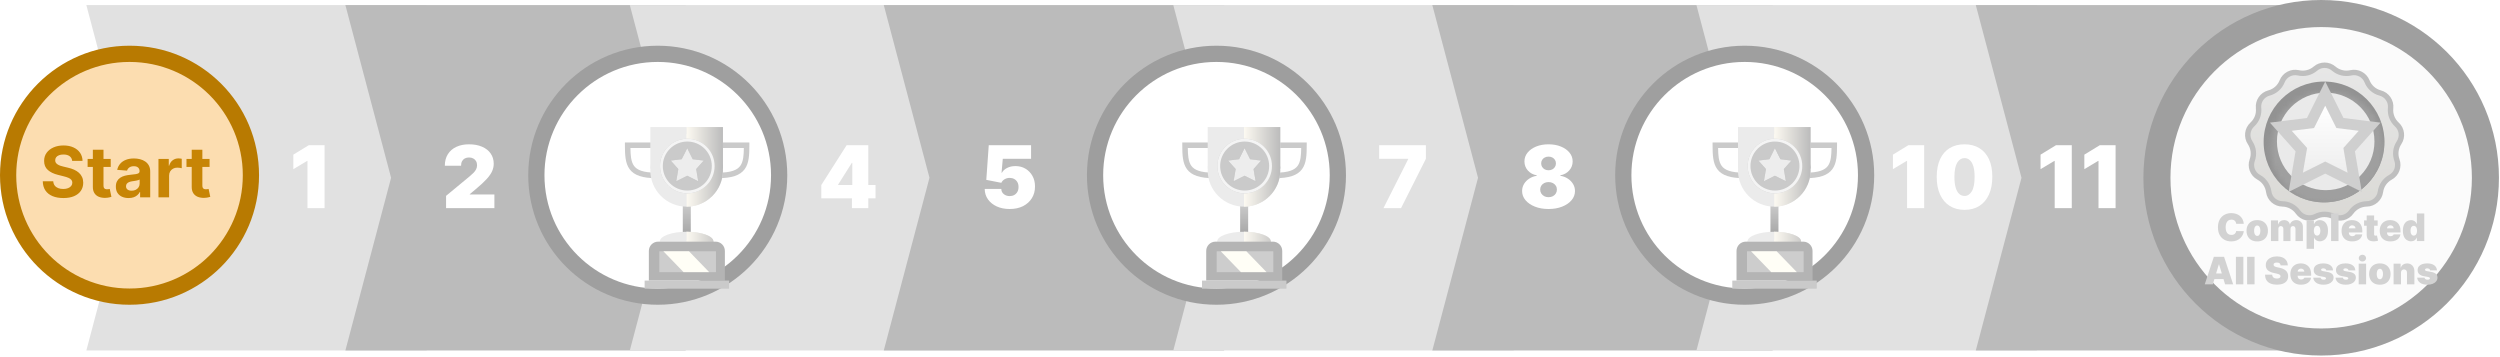 <svg width="462" height="66" viewBox="0 0 462 66" fill="none" xmlns="http://www.w3.org/2000/svg">
<path d="M15.957 0.939H78.844L85.884 32.853L78.844 64.766H15.957L24.404 32.853L15.957 0.939Z" fill="#E1E1E1"/>
<path d="M63.826 0.939H126.714L133.754 32.853L126.714 64.766H63.826L72.274 32.853L63.826 0.939Z" fill="#BBBBBB"/>
<path d="M116.39 0.939H179.278L186.317 32.853L179.278 64.766H116.39L124.837 32.853L116.39 0.939Z" fill="#E1E1E1"/>
<path d="M163.321 0.939H226.209L233.248 32.853L226.209 64.766H163.321L171.768 32.853L163.321 0.939Z" fill="#BBBBBB"/>
<path d="M216.823 0.939H279.71L286.75 32.853L279.71 64.766H216.823L225.27 32.853L216.823 0.939Z" fill="#E1E1E1"/>
<path d="M264.692 0.939H327.58L334.62 32.853L327.58 64.766H264.692L273.14 32.853L264.692 0.939Z" fill="#BBBBBB"/>
<path d="M313.501 0.939H376.389L383.429 32.853L376.389 64.766H313.501L321.949 32.853L313.501 0.939Z" fill="#E1E1E1"/>
<path d="M365.125 0.939H428.013L435.053 32.853L428.013 64.766H365.125L373.573 32.853L365.125 0.939Z" fill="#BBBBBB"/>
<circle cx="23.935" cy="32.382" r="22.435" fill="#FCDDB0" stroke="#B87A01" stroke-width="3"/>
<circle cx="121.552" cy="32.382" r="22.435" fill="white" stroke="#9F9F9F" stroke-width="3"/>
<circle cx="224.801" cy="32.382" r="22.435" fill="white" stroke="#9E9E9E" stroke-width="3"/>
<circle cx="322.418" cy="32.382" r="22.435" fill="white" stroke="#9F9F9F" stroke-width="3"/>
<circle cx="428.952" cy="32.852" r="30.352" fill="#FBFBFB" stroke="#9F9F9F" stroke-width="5"/>
<path d="M59.979 26.828V38.465H56.82V29.738H56.752L54.206 31.26V28.578L57.07 26.828H59.979Z" fill="white"/>
<path d="M82.433 38.465V36.192L86.774 32.601C87.062 32.363 87.308 32.139 87.513 31.931C87.721 31.719 87.88 31.501 87.99 31.277C88.104 31.054 88.16 30.806 88.16 30.533C88.16 30.234 88.096 29.978 87.967 29.766C87.842 29.554 87.668 29.391 87.445 29.277C87.221 29.16 86.963 29.101 86.672 29.101C86.38 29.101 86.123 29.16 85.899 29.277C85.679 29.395 85.509 29.567 85.388 29.794C85.266 30.022 85.206 30.298 85.206 30.624H82.206C82.206 29.806 82.39 29.101 82.757 28.51C83.124 27.919 83.643 27.465 84.314 27.147C84.984 26.828 85.77 26.669 86.672 26.669C87.604 26.669 88.41 26.819 89.092 27.118C89.778 27.414 90.306 27.83 90.677 28.368C91.052 28.906 91.24 29.537 91.24 30.26C91.24 30.707 91.147 31.152 90.962 31.596C90.776 32.035 90.443 32.522 89.962 33.056C89.481 33.59 88.797 34.226 87.91 34.965L86.82 35.874V35.942H91.365V38.465H82.433Z" fill="white"/>
<path d="M151.778 36.647V34.192L156.46 26.828H158.687V30.101H157.414L154.891 34.101V34.192H161.8V36.647H151.778ZM157.437 38.465V35.897L157.505 34.828V26.828H160.46V38.465H157.437Z" fill="white"/>
<path d="M186.587 38.624C185.693 38.624 184.899 38.467 184.206 38.152C183.517 37.834 182.973 37.397 182.575 36.84C182.181 36.283 181.981 35.643 181.973 34.919H185.041C185.053 35.321 185.208 35.641 185.507 35.88C185.81 36.118 186.17 36.238 186.587 36.238C186.909 36.238 187.193 36.169 187.439 36.033C187.685 35.893 187.878 35.696 188.018 35.442C188.159 35.188 188.227 34.893 188.223 34.556C188.227 34.215 188.159 33.919 188.018 33.669C187.878 33.416 187.685 33.221 187.439 33.084C187.193 32.944 186.909 32.874 186.587 32.874C186.253 32.874 185.945 32.955 185.66 33.118C185.38 33.277 185.174 33.499 185.041 33.783L182.268 33.238L182.723 26.828H190.541V29.351H185.314L185.087 31.919H185.155C185.337 31.567 185.651 31.275 186.098 31.044C186.545 30.809 187.064 30.692 187.655 30.692C188.348 30.692 188.965 30.853 189.507 31.175C190.053 31.497 190.482 31.942 190.797 32.51C191.115 33.075 191.272 33.726 191.268 34.465C191.272 35.275 191.079 35.995 190.689 36.624C190.303 37.249 189.759 37.739 189.058 38.096C188.357 38.448 187.534 38.624 186.587 38.624Z" fill="white"/>
<path d="M255.663 38.465L260.231 29.419V29.351H254.867V26.828H263.504V29.351L258.913 38.465H255.663Z" fill="white"/>
<path d="M286.172 38.624C285.232 38.624 284.393 38.478 283.655 38.186C282.92 37.895 282.34 37.499 281.916 36.999C281.496 36.499 281.285 35.934 281.285 35.306C281.285 34.825 281.405 34.385 281.643 33.988C281.886 33.59 282.211 33.26 282.621 32.999C283.03 32.734 283.486 32.563 283.99 32.488V32.397C283.327 32.283 282.782 31.989 282.353 31.516C281.929 31.039 281.717 30.476 281.717 29.828C281.717 29.219 281.91 28.677 282.297 28.203C282.683 27.726 283.211 27.351 283.882 27.078C284.552 26.806 285.316 26.669 286.172 26.669C287.028 26.669 287.791 26.808 288.461 27.084C289.132 27.357 289.66 27.732 290.047 28.209C290.433 28.683 290.626 29.222 290.626 29.828C290.626 30.48 290.41 31.043 289.978 31.516C289.547 31.989 289.005 32.283 288.353 32.397V32.488C288.853 32.563 289.308 32.734 289.717 32.999C290.126 33.26 290.452 33.59 290.694 33.988C290.937 34.385 291.058 34.825 291.058 35.306C291.058 35.934 290.846 36.499 290.422 36.999C290.001 37.499 289.422 37.895 288.683 38.186C287.948 38.478 287.111 38.624 286.172 38.624ZM286.172 36.442C286.471 36.442 286.736 36.382 286.967 36.26C287.198 36.139 287.38 35.972 287.513 35.76C287.649 35.544 287.717 35.302 287.717 35.033C287.717 34.764 287.649 34.525 287.513 34.317C287.38 34.109 287.198 33.946 286.967 33.828C286.736 33.707 286.471 33.647 286.172 33.647C285.876 33.647 285.611 33.707 285.376 33.828C285.145 33.946 284.961 34.109 284.825 34.317C284.692 34.525 284.626 34.764 284.626 35.033C284.626 35.302 284.692 35.542 284.825 35.755C284.961 35.967 285.145 36.135 285.376 36.26C285.611 36.382 285.876 36.442 286.172 36.442ZM286.172 31.465C286.437 31.465 286.672 31.41 286.876 31.3C287.081 31.19 287.242 31.039 287.359 30.846C287.477 30.652 287.535 30.434 287.535 30.192C287.535 29.95 287.477 29.736 287.359 29.55C287.242 29.361 287.081 29.213 286.876 29.107C286.672 28.997 286.437 28.942 286.172 28.942C285.91 28.942 285.675 28.997 285.467 29.107C285.263 29.213 285.102 29.361 284.984 29.55C284.867 29.736 284.808 29.95 284.808 30.192C284.808 30.434 284.867 30.652 284.984 30.846C285.102 31.035 285.263 31.186 285.467 31.3C285.675 31.41 285.91 31.465 286.172 31.465Z" fill="white"/>
<path d="M355.585 26.828V38.465H352.426V29.738H352.357L349.812 31.26V28.578L352.676 26.828H355.585ZM363.042 38.783C361.985 38.779 361.072 38.535 360.303 38.05C359.535 37.565 358.942 36.866 358.525 35.953C358.108 35.041 357.902 33.946 357.906 32.669C357.91 31.389 358.118 30.302 358.531 29.408C358.947 28.514 359.538 27.834 360.303 27.368C361.072 26.902 361.985 26.669 363.042 26.669C364.099 26.669 365.012 26.904 365.781 27.374C366.55 27.84 367.142 28.52 367.559 29.414C367.976 30.308 368.182 31.393 368.178 32.669C368.178 33.953 367.97 35.052 367.553 35.965C367.137 36.878 366.544 37.577 365.775 38.061C365.01 38.542 364.099 38.783 363.042 38.783ZM363.042 36.215C363.588 36.215 364.035 35.931 364.383 35.363C364.735 34.791 364.91 33.893 364.906 32.669C364.906 31.87 364.826 31.217 364.667 30.709C364.508 30.202 364.288 29.827 364.008 29.584C363.728 29.338 363.406 29.215 363.042 29.215C362.497 29.215 362.052 29.491 361.707 30.044C361.362 30.597 361.186 31.472 361.178 32.669C361.175 33.484 361.252 34.154 361.411 34.681C361.57 35.203 361.79 35.59 362.07 35.84C362.355 36.09 362.678 36.215 363.042 36.215Z" fill="white"/>
<path d="M382.866 26.828V38.465H379.707V29.738H379.639L377.093 31.26V28.578L379.957 26.828H382.866ZM390.96 26.828V38.465H387.801V29.738H387.732L385.187 31.26V28.578L388.051 26.828H390.96Z" fill="white"/>
<path d="M13.337 29.729C13.3 29.357 13.141 29.068 12.861 28.861C12.581 28.655 12.201 28.552 11.721 28.552C11.395 28.552 11.119 28.598 10.895 28.691C10.67 28.78 10.498 28.905 10.378 29.065C10.261 29.225 10.202 29.406 10.202 29.609C10.196 29.779 10.232 29.926 10.309 30.053C10.389 30.179 10.498 30.288 10.636 30.38C10.775 30.47 10.935 30.548 11.116 30.616C11.298 30.68 11.492 30.736 11.698 30.782L12.547 30.985C12.96 31.077 13.338 31.201 13.683 31.354C14.028 31.508 14.326 31.698 14.579 31.922C14.831 32.147 15.027 32.412 15.165 32.716C15.307 33.021 15.379 33.37 15.382 33.764C15.379 34.343 15.231 34.844 14.939 35.269C14.649 35.691 14.231 36.019 13.683 36.252C13.138 36.483 12.481 36.599 11.712 36.599C10.949 36.599 10.284 36.482 9.718 36.248C9.154 36.014 8.714 35.668 8.397 35.209C8.083 34.748 7.919 34.177 7.903 33.496H9.838C9.859 33.813 9.95 34.078 10.11 34.291C10.273 34.5 10.49 34.658 10.761 34.766C11.035 34.871 11.344 34.923 11.689 34.923C12.027 34.923 12.321 34.874 12.57 34.775C12.823 34.677 13.018 34.54 13.157 34.364C13.295 34.189 13.365 33.987 13.365 33.76C13.365 33.547 13.302 33.369 13.175 33.224C13.052 33.079 12.871 32.956 12.63 32.855C12.394 32.753 12.103 32.661 11.758 32.578L10.729 32.319C9.931 32.125 9.302 31.822 8.84 31.41C8.379 30.997 8.149 30.442 8.153 29.743C8.149 29.171 8.302 28.671 8.61 28.243C8.92 27.815 9.347 27.481 9.888 27.241C10.43 27.001 11.046 26.881 11.735 26.881C12.437 26.881 13.049 27.001 13.572 27.241C14.099 27.481 14.508 27.815 14.8 28.243C15.093 28.671 15.243 29.166 15.253 29.729H13.337ZM20.461 29.374V30.851H16.191V29.374H20.461ZM17.16 27.675H19.127V34.286C19.127 34.467 19.155 34.609 19.21 34.711C19.266 34.809 19.343 34.878 19.441 34.918C19.543 34.958 19.66 34.978 19.792 34.978C19.884 34.978 19.977 34.971 20.069 34.955C20.161 34.937 20.232 34.923 20.281 34.914L20.59 36.377C20.492 36.408 20.354 36.443 20.175 36.483C19.997 36.526 19.779 36.553 19.524 36.562C19.05 36.58 18.635 36.517 18.278 36.373C17.924 36.228 17.648 36.003 17.451 35.699C17.254 35.394 17.157 35.009 17.16 34.544V27.675ZM23.764 36.599C23.312 36.599 22.909 36.52 22.555 36.363C22.201 36.203 21.921 35.968 21.715 35.657C21.512 35.343 21.41 34.952 21.41 34.484C21.41 34.09 21.482 33.76 21.627 33.492C21.772 33.224 21.968 33.009 22.218 32.846C22.467 32.682 22.75 32.559 23.067 32.476C23.387 32.393 23.723 32.335 24.074 32.301C24.486 32.258 24.818 32.218 25.071 32.181C25.323 32.141 25.506 32.082 25.62 32.005C25.734 31.928 25.791 31.814 25.791 31.664V31.636C25.791 31.344 25.699 31.117 25.514 30.957C25.332 30.797 25.074 30.717 24.738 30.717C24.384 30.717 24.103 30.796 23.894 30.953C23.684 31.107 23.546 31.3 23.478 31.534L21.659 31.387C21.752 30.956 21.933 30.584 22.204 30.27C22.475 29.953 22.824 29.709 23.252 29.54C23.683 29.368 24.181 29.282 24.748 29.282C25.142 29.282 25.519 29.328 25.879 29.42C26.242 29.512 26.564 29.655 26.843 29.849C27.127 30.043 27.35 30.293 27.513 30.597C27.676 30.899 27.758 31.261 27.758 31.682V36.465H25.892V35.481H25.837C25.723 35.703 25.571 35.899 25.38 36.068C25.189 36.234 24.96 36.365 24.692 36.46C24.424 36.553 24.115 36.599 23.764 36.599ZM24.328 35.242C24.617 35.242 24.872 35.184 25.094 35.071C25.316 34.954 25.489 34.797 25.616 34.6C25.742 34.403 25.805 34.18 25.805 33.93V33.178C25.743 33.218 25.659 33.255 25.551 33.289C25.446 33.319 25.328 33.349 25.195 33.376C25.063 33.401 24.931 33.424 24.798 33.446C24.666 33.464 24.546 33.481 24.438 33.496C24.207 33.53 24.006 33.584 23.834 33.658C23.661 33.732 23.527 33.832 23.432 33.958C23.337 34.081 23.289 34.235 23.289 34.42C23.289 34.688 23.386 34.892 23.58 35.034C23.777 35.172 24.026 35.242 24.328 35.242ZM29.283 36.465V29.374H31.19V30.611H31.264C31.393 30.171 31.61 29.839 31.915 29.614C32.219 29.386 32.57 29.272 32.967 29.272C33.066 29.272 33.172 29.279 33.286 29.291C33.4 29.303 33.5 29.32 33.586 29.342V31.087C33.494 31.059 33.366 31.034 33.203 31.013C33.04 30.991 32.89 30.98 32.755 30.98C32.466 30.98 32.207 31.044 31.979 31.17C31.755 31.293 31.576 31.465 31.444 31.687C31.315 31.908 31.25 32.164 31.25 32.453V36.465H29.283ZM38.73 29.374V30.851H34.46V29.374H38.73ZM35.429 27.675H37.396V34.286C37.396 34.467 37.423 34.609 37.479 34.711C37.534 34.809 37.611 34.878 37.71 34.918C37.811 34.958 37.928 34.978 38.06 34.978C38.153 34.978 38.245 34.971 38.337 34.955C38.43 34.937 38.501 34.923 38.55 34.914L38.859 36.377C38.761 36.408 38.622 36.443 38.444 36.483C38.265 36.526 38.048 36.553 37.793 36.562C37.319 36.58 36.903 36.517 36.546 36.373C36.192 36.228 35.917 36.003 35.72 35.699C35.523 35.394 35.426 35.009 35.429 34.544V27.675Z" fill="#C78505"/>
<g filter="url(#filter0_d_621_7638)">
<path d="M424.737 9.459C425.852 9.716 427.022 9.427 427.89 8.682C428.864 7.845 430.303 7.845 431.277 8.682C432.145 9.427 433.315 9.716 434.43 9.459C435.681 9.171 436.955 9.84 437.429 11.033C437.851 12.096 438.753 12.896 439.859 13.186C441.101 13.513 441.919 14.697 441.784 15.974C441.663 17.111 442.091 18.238 442.935 19.01C443.883 19.876 444.056 21.305 443.343 22.373C442.708 23.324 442.563 24.52 442.952 25.596C443.389 26.803 442.878 28.149 441.751 28.763C440.746 29.31 440.062 30.302 439.906 31.435C439.732 32.708 438.655 33.662 437.371 33.681C436.227 33.699 435.16 34.259 434.496 35.191C433.75 36.236 432.353 36.58 431.207 36.001C430.186 35.485 428.981 35.485 427.96 36.001C426.814 36.58 425.417 36.236 424.671 35.191C424.007 34.259 422.94 33.699 421.796 33.681C420.512 33.662 419.435 32.708 419.261 31.435C419.105 30.302 418.421 29.31 417.416 28.763C416.288 28.149 415.778 26.803 416.215 25.596C416.604 24.52 416.459 23.324 415.823 22.373C415.11 21.305 415.284 19.876 416.232 19.01C417.076 18.238 417.504 17.111 417.383 15.974C417.248 14.697 418.065 13.513 419.307 13.186C420.414 12.896 421.316 12.096 421.738 11.033C422.212 9.84 423.486 9.171 424.737 9.459Z" fill="url(#paint0_linear_621_7638)" stroke="#BFBFBF"/>
<circle cx="429.481" cy="22.233" r="11.161" fill="#929292"/>
<mask id="mask0_621_7638" style="mask-type:alpha" maskUnits="userSpaceOnUse" x="419" y="12" width="22" height="22">
<circle cx="430.092" cy="23.35" r="10.524" fill="#C28B37"/>
</mask>
<g mask="url(#mask0_621_7638)">
<circle cx="429.481" cy="22.237" r="11.161" fill="#9F9F9F"/>
</g>
<circle cx="429.789" cy="22.132" r="9.011" fill="#EAEAEA"/>
<path d="M430.596 15.084L429.702 13.295L428.807 15.084L426.983 18.732L423.388 19.181L421.495 19.418L422.766 20.84L425.286 23.659L424.589 27.743L424.258 29.688L426.022 28.806L429.702 26.966L433.381 28.806L435.143 29.686L434.815 27.745L434.124 23.659L436.638 20.839L437.906 19.418L436.016 19.181L432.42 18.732L430.596 15.084Z" fill="url(#paint1_linear_621_7638)" stroke="#CFCFCF" stroke-width="2"/>
</g>
<path d="M414.649 41.363H413.247C413.237 41.247 413.211 41.142 413.168 41.047C413.126 40.953 413.068 40.872 412.994 40.804C412.921 40.734 412.832 40.681 412.728 40.645C412.623 40.607 412.505 40.587 412.372 40.587C412.14 40.587 411.944 40.644 411.783 40.757C411.624 40.869 411.503 41.031 411.42 41.241C411.339 41.452 411.298 41.705 411.298 41.999C411.298 42.311 411.34 42.572 411.423 42.782C411.507 42.991 411.629 43.149 411.788 43.255C411.947 43.359 412.139 43.411 412.362 43.411C412.49 43.411 412.604 43.396 412.705 43.364C412.806 43.331 412.894 43.284 412.969 43.222C413.043 43.161 413.104 43.087 413.15 43.001C413.198 42.913 413.231 42.815 413.247 42.705L414.649 42.715C414.633 42.931 414.572 43.15 414.468 43.374C414.363 43.596 414.215 43.802 414.023 43.991C413.832 44.178 413.596 44.329 413.314 44.443C413.033 44.557 412.705 44.614 412.333 44.614C411.865 44.614 411.446 44.514 411.075 44.314C410.705 44.113 410.413 43.818 410.197 43.429C409.983 43.039 409.877 42.563 409.877 41.999C409.877 41.433 409.986 40.955 410.205 40.568C410.423 40.178 410.718 39.884 411.09 39.685C411.461 39.485 411.875 39.384 412.333 39.384C412.654 39.384 412.95 39.428 413.22 39.516C413.49 39.604 413.727 39.732 413.931 39.901C414.135 40.069 414.299 40.275 414.423 40.52C414.547 40.766 414.623 41.047 414.649 41.363ZM417.136 44.614C416.721 44.614 416.367 44.532 416.072 44.368C415.777 44.203 415.551 43.972 415.393 43.677C415.236 43.381 415.157 43.037 415.157 42.646C415.157 42.255 415.236 41.912 415.393 41.617C415.551 41.32 415.777 41.09 416.072 40.926C416.367 40.76 416.721 40.677 417.136 40.677C417.55 40.677 417.905 40.76 418.2 40.926C418.495 41.09 418.721 41.32 418.878 41.617C419.036 41.912 419.114 42.255 419.114 42.646C419.114 43.037 419.036 43.381 418.878 43.677C418.721 43.972 418.495 44.203 418.2 44.368C417.905 44.532 417.55 44.614 417.136 44.614ZM417.146 43.6C417.262 43.6 417.362 43.561 417.446 43.483C417.531 43.406 417.596 43.295 417.643 43.15C417.689 43.006 417.712 42.835 417.712 42.636C417.712 42.435 417.689 42.264 417.643 42.121C417.596 41.977 417.531 41.866 417.446 41.788C417.362 41.71 417.262 41.671 417.146 41.671C417.023 41.671 416.918 41.71 416.83 41.788C416.742 41.866 416.675 41.977 416.629 42.121C416.582 42.264 416.559 42.435 416.559 42.636C416.559 42.835 416.582 43.006 416.629 43.15C416.675 43.295 416.742 43.406 416.83 43.483C416.918 43.561 417.023 43.6 417.146 43.6ZM419.671 44.545V40.727H420.974V41.453H421.014C421.093 41.214 421.229 41.025 421.421 40.886C421.613 40.747 421.842 40.677 422.107 40.677C422.376 40.677 422.607 40.748 422.801 40.891C422.995 41.032 423.112 41.219 423.151 41.453H423.191C423.256 41.219 423.393 41.032 423.604 40.891C423.814 40.748 424.061 40.677 424.345 40.677C424.711 40.677 425.007 40.795 425.234 41.03C425.463 41.265 425.577 41.578 425.577 41.97V44.545H424.205V42.318C424.205 42.15 424.163 42.019 424.079 41.925C423.994 41.829 423.88 41.781 423.738 41.781C423.597 41.781 423.485 41.829 423.402 41.925C423.321 42.019 423.281 42.15 423.281 42.318V44.545H421.968V42.318C421.968 42.15 421.926 42.019 421.841 41.925C421.757 41.829 421.643 41.781 421.501 41.781C421.406 41.781 421.325 41.802 421.257 41.845C421.189 41.888 421.136 41.951 421.098 42.032C421.062 42.111 421.043 42.207 421.043 42.318V44.545H419.671ZM426.254 45.977V40.727H427.616V41.393H427.646C427.696 41.264 427.769 41.145 427.865 41.038C427.961 40.928 428.08 40.841 428.223 40.776C428.365 40.71 428.531 40.677 428.72 40.677C428.972 40.677 429.211 40.744 429.439 40.878C429.667 41.013 429.853 41.224 429.995 41.512C430.14 41.801 430.212 42.175 430.212 42.636C430.212 43.077 430.143 43.442 430.005 43.732C429.869 44.022 429.687 44.238 429.458 44.381C429.231 44.523 428.982 44.595 428.71 44.595C428.531 44.595 428.371 44.566 428.23 44.508C428.091 44.448 427.972 44.368 427.872 44.267C427.775 44.164 427.699 44.048 427.646 43.919H427.626V45.977H426.254ZM427.597 42.636C427.597 42.821 427.621 42.982 427.669 43.118C427.718 43.252 427.788 43.357 427.877 43.431C427.969 43.504 428.077 43.541 428.203 43.541C428.329 43.541 428.436 43.505 428.524 43.434C428.613 43.361 428.681 43.257 428.728 43.123C428.776 42.987 428.8 42.825 428.8 42.636C428.8 42.447 428.776 42.285 428.728 42.151C428.681 42.015 428.613 41.912 428.524 41.84C428.436 41.767 428.329 41.731 428.203 41.731C428.077 41.731 427.969 41.767 427.877 41.84C427.788 41.912 427.718 42.015 427.669 42.151C427.621 42.285 427.597 42.447 427.597 42.636ZM432.159 39.454V44.545H430.786V39.454H432.159ZM434.687 44.614C434.28 44.614 433.928 44.537 433.633 44.381C433.34 44.223 433.114 43.998 432.955 43.705C432.797 43.41 432.719 43.057 432.719 42.646C432.719 42.251 432.798 41.907 432.957 41.612C433.116 41.317 433.341 41.087 433.631 40.923C433.921 40.759 434.263 40.677 434.657 40.677C434.946 40.677 435.207 40.722 435.44 40.811C435.674 40.901 435.874 41.031 436.04 41.202C436.205 41.371 436.333 41.576 436.422 41.818C436.512 42.06 436.557 42.333 436.557 42.636V42.954H433.146V42.198H435.294C435.292 42.089 435.264 41.993 435.209 41.91C435.156 41.825 435.084 41.76 434.993 41.714C434.904 41.666 434.802 41.642 434.687 41.642C434.576 41.642 434.474 41.666 434.382 41.714C434.289 41.76 434.214 41.825 434.158 41.907C434.103 41.99 434.074 42.087 434.071 42.198V43.014C434.071 43.136 434.096 43.246 434.148 43.342C434.199 43.438 434.273 43.513 434.369 43.568C434.465 43.623 434.581 43.65 434.717 43.65C434.812 43.65 434.898 43.637 434.976 43.61C435.055 43.584 435.123 43.546 435.179 43.496C435.236 43.444 435.277 43.383 435.304 43.312H436.557C436.514 43.577 436.412 43.807 436.251 44.003C436.09 44.197 435.877 44.348 435.612 44.455C435.349 44.562 435.04 44.614 434.687 44.614ZM439.394 40.727V41.721H436.878V40.727H439.394ZM437.365 39.812H438.737V43.317C438.737 43.37 438.746 43.415 438.765 43.451C438.783 43.486 438.811 43.513 438.849 43.531C438.887 43.547 438.936 43.556 438.996 43.556C439.037 43.556 439.085 43.551 439.14 43.541C439.196 43.531 439.238 43.522 439.264 43.516L439.463 44.48C439.402 44.498 439.314 44.521 439.2 44.547C439.087 44.574 438.953 44.591 438.797 44.6C438.482 44.616 438.218 44.584 438.004 44.503C437.79 44.42 437.629 44.29 437.522 44.112C437.414 43.935 437.362 43.713 437.365 43.446V39.812ZM441.742 44.614C441.334 44.614 440.983 44.537 440.688 44.381C440.395 44.223 440.168 43.998 440.009 43.705C439.852 43.41 439.773 43.057 439.773 42.646C439.773 42.251 439.853 41.907 440.012 41.612C440.171 41.317 440.395 41.087 440.686 40.923C440.976 40.759 441.318 40.677 441.712 40.677C442 40.677 442.262 40.722 442.495 40.811C442.729 40.901 442.929 41.031 443.094 41.202C443.26 41.371 443.388 41.576 443.477 41.818C443.567 42.06 443.611 42.333 443.611 42.636V42.954H440.201V42.198H442.349C442.347 42.089 442.319 41.993 442.264 41.91C442.211 41.825 442.139 41.76 442.048 41.714C441.958 41.666 441.856 41.642 441.742 41.642C441.631 41.642 441.529 41.666 441.436 41.714C441.343 41.76 441.269 41.825 441.212 41.907C441.158 41.99 441.129 42.087 441.125 42.198V43.014C441.125 43.136 441.151 43.246 441.203 43.342C441.254 43.438 441.328 43.513 441.424 43.568C441.52 43.623 441.636 43.65 441.772 43.65C441.866 43.65 441.952 43.637 442.03 43.61C442.11 43.584 442.178 43.546 442.234 43.496C442.291 43.444 442.332 43.383 442.358 43.312H443.611C443.568 43.577 443.466 43.807 443.306 44.003C443.145 44.197 442.932 44.348 442.667 44.455C442.403 44.562 442.095 44.614 441.742 44.614ZM445.553 44.595C445.282 44.595 445.031 44.523 444.803 44.381C444.576 44.238 444.393 44.022 444.256 43.732C444.12 43.442 444.052 43.077 444.052 42.636C444.052 42.175 444.123 41.801 444.266 41.512C444.41 41.224 444.595 41.013 444.822 40.878C445.051 40.744 445.291 40.677 445.543 40.677C445.732 40.677 445.898 40.71 446.041 40.776C446.183 40.841 446.302 40.928 446.398 41.038C446.495 41.145 446.568 41.264 446.617 41.393H446.637V39.454H448.009V44.545H446.647V43.919H446.617C446.564 44.048 446.488 44.164 446.389 44.267C446.291 44.368 446.171 44.448 446.031 44.508C445.891 44.566 445.732 44.595 445.553 44.595ZM446.06 43.541C446.186 43.541 446.294 43.504 446.384 43.431C446.475 43.357 446.544 43.252 446.592 43.118C446.642 42.982 446.667 42.821 446.667 42.636C446.667 42.447 446.642 42.285 446.592 42.151C446.544 42.015 446.475 41.912 446.384 41.84C446.294 41.767 446.186 41.731 446.06 41.731C445.934 41.731 445.827 41.767 445.737 41.84C445.649 41.912 445.581 42.015 445.533 42.151C445.487 42.285 445.464 42.447 445.464 42.636C445.464 42.825 445.487 42.987 445.533 43.123C445.581 43.257 445.649 43.361 445.737 43.434C445.827 43.505 445.934 43.541 446.06 43.541ZM408.929 52.545H407.437L409.118 47.454H411.007L412.687 52.545H411.196L410.082 48.856H410.042L408.929 52.545ZM408.65 50.536H411.454V51.571H408.65V50.536ZM414.57 47.454V52.545H413.198V47.454H414.57ZM416.641 47.454V52.545H415.269V47.454H416.641ZM421.459 49.045C421.446 48.879 421.384 48.75 421.273 48.657C421.163 48.564 420.997 48.518 420.773 48.518C420.631 48.518 420.514 48.535 420.423 48.57C420.333 48.603 420.267 48.649 420.224 48.707C420.181 48.765 420.158 48.831 420.157 48.906C420.153 48.967 420.164 49.023 420.189 49.072C420.215 49.12 420.257 49.164 420.313 49.204C420.37 49.242 420.442 49.277 420.529 49.308C420.617 49.34 420.722 49.368 420.843 49.393L421.26 49.482C421.542 49.542 421.783 49.621 421.984 49.719C422.184 49.816 422.348 49.931 422.476 50.064C422.603 50.195 422.697 50.343 422.757 50.507C422.818 50.671 422.85 50.85 422.851 51.044C422.85 51.378 422.766 51.662 422.6 51.894C422.434 52.126 422.197 52.302 421.889 52.423C421.583 52.544 421.214 52.605 420.783 52.605C420.341 52.605 419.954 52.539 419.625 52.408C419.296 52.277 419.041 52.076 418.859 51.804C418.678 51.531 418.587 51.181 418.586 50.755H419.898C419.906 50.911 419.945 51.042 420.015 51.148C420.084 51.254 420.182 51.334 420.308 51.389C420.436 51.444 420.587 51.471 420.763 51.471C420.911 51.471 421.034 51.453 421.133 51.416C421.233 51.38 421.308 51.329 421.36 51.265C421.411 51.2 421.438 51.126 421.439 51.044C421.438 50.966 421.412 50.898 421.362 50.84C421.314 50.78 421.235 50.727 421.124 50.681C421.013 50.633 420.863 50.588 420.674 50.546L420.167 50.437C419.716 50.339 419.36 50.176 419.1 49.947C418.842 49.717 418.713 49.403 418.715 49.005C418.713 48.682 418.799 48.399 418.973 48.157C419.149 47.914 419.392 47.724 419.702 47.588C420.013 47.452 420.37 47.384 420.773 47.384C421.184 47.384 421.539 47.453 421.839 47.591C422.139 47.728 422.371 47.922 422.533 48.172C422.697 48.421 422.78 48.712 422.782 49.045H421.459ZM425.226 52.614C424.819 52.614 424.467 52.537 424.172 52.381C423.879 52.223 423.653 51.998 423.494 51.705C423.336 51.41 423.258 51.057 423.258 50.646C423.258 50.251 423.337 49.907 423.496 49.612C423.655 49.317 423.88 49.087 424.17 48.923C424.46 48.759 424.802 48.677 425.197 48.677C425.485 48.677 425.746 48.722 425.98 48.811C426.213 48.901 426.413 49.031 426.579 49.202C426.744 49.371 426.872 49.576 426.961 49.818C427.051 50.06 427.096 50.333 427.096 50.636V50.954H423.685V50.198H425.833C425.831 50.089 425.803 49.993 425.748 49.91C425.695 49.825 425.623 49.76 425.532 49.714C425.443 49.666 425.341 49.642 425.226 49.642C425.115 49.642 425.013 49.666 424.921 49.714C424.828 49.76 424.753 49.825 424.697 49.907C424.642 49.99 424.613 50.087 424.61 50.198V51.014C424.61 51.136 424.636 51.246 424.687 51.342C424.738 51.438 424.812 51.513 424.908 51.568C425.004 51.623 425.12 51.65 425.256 51.65C425.351 51.65 425.437 51.637 425.515 51.61C425.594 51.584 425.662 51.546 425.719 51.496C425.775 51.444 425.816 51.383 425.843 51.312H427.096C427.053 51.577 426.951 51.807 426.79 52.003C426.629 52.197 426.416 52.348 426.151 52.455C425.888 52.562 425.579 52.614 425.226 52.614ZM431.146 49.97H429.883C429.876 49.892 429.849 49.825 429.801 49.768C429.753 49.712 429.691 49.669 429.614 49.639C429.54 49.608 429.457 49.592 429.366 49.592C429.248 49.592 429.147 49.613 429.063 49.656C428.978 49.7 428.937 49.761 428.938 49.84C428.937 49.897 428.961 49.949 429.01 49.997C429.062 50.045 429.16 50.082 429.306 50.109L430.082 50.248C430.473 50.319 430.764 50.44 430.954 50.608C431.146 50.776 431.243 51 431.245 51.282C431.243 51.554 431.162 51.79 431.001 51.991C430.842 52.19 430.624 52.344 430.348 52.453C430.073 52.561 429.759 52.614 429.406 52.614C428.822 52.614 428.366 52.495 428.036 52.257C427.708 52.018 427.525 51.703 427.487 51.312H428.849C428.867 51.433 428.927 51.527 429.028 51.593C429.13 51.657 429.26 51.69 429.416 51.69C429.541 51.69 429.645 51.668 429.726 51.625C429.809 51.582 429.851 51.521 429.853 51.441C429.851 51.368 429.815 51.31 429.744 51.267C429.674 51.224 429.565 51.189 429.416 51.163L428.739 51.044C428.35 50.976 428.058 50.846 427.864 50.656C427.671 50.465 427.574 50.22 427.576 49.92C427.574 49.655 427.644 49.43 427.785 49.246C427.927 49.061 428.13 48.92 428.394 48.824C428.659 48.726 428.973 48.677 429.336 48.677C429.888 48.677 430.323 48.791 430.641 49.02C430.961 49.249 431.129 49.565 431.146 49.97ZM435.261 49.97H433.998C433.991 49.892 433.964 49.825 433.916 49.768C433.868 49.712 433.806 49.669 433.73 49.639C433.655 49.608 433.572 49.592 433.481 49.592C433.363 49.592 433.262 49.613 433.178 49.656C433.093 49.7 433.052 49.761 433.053 49.84C433.052 49.897 433.076 49.949 433.126 49.997C433.177 50.045 433.276 50.082 433.421 50.109L434.197 50.248C434.588 50.319 434.879 50.44 435.069 50.608C435.262 50.776 435.359 51 435.36 51.282C435.359 51.554 435.277 51.79 435.117 51.991C434.958 52.19 434.74 52.344 434.463 52.453C434.188 52.561 433.874 52.614 433.521 52.614C432.937 52.614 432.481 52.495 432.151 52.257C431.823 52.018 431.64 51.703 431.602 51.312H432.964C432.982 51.433 433.042 51.527 433.143 51.593C433.246 51.657 433.375 51.69 433.531 51.69C433.657 51.69 433.76 51.668 433.841 51.625C433.924 51.582 433.967 51.521 433.968 51.441C433.967 51.368 433.93 51.31 433.859 51.267C433.789 51.224 433.68 51.189 433.531 51.163L432.855 51.044C432.465 50.976 432.174 50.846 431.98 50.656C431.786 50.465 431.69 50.22 431.691 49.92C431.69 49.655 431.759 49.43 431.9 49.246C432.043 49.061 432.246 48.92 432.509 48.824C432.774 48.726 433.088 48.677 433.451 48.677C434.003 48.677 434.438 48.791 434.756 49.02C435.076 49.249 435.244 49.565 435.261 49.97ZM435.886 52.545V48.727H437.258V52.545H435.886ZM436.572 48.329C436.387 48.329 436.227 48.268 436.095 48.145C435.962 48.022 435.896 47.875 435.896 47.703C435.896 47.53 435.962 47.383 436.095 47.26C436.227 47.138 436.387 47.076 436.572 47.076C436.759 47.076 436.918 47.138 437.049 47.26C437.182 47.383 437.248 47.53 437.248 47.703C437.248 47.875 437.182 48.022 437.049 48.145C436.918 48.268 436.759 48.329 436.572 48.329ZM439.797 52.614C439.383 52.614 439.028 52.532 438.733 52.368C438.438 52.203 438.212 51.972 438.054 51.677C437.897 51.381 437.818 51.037 437.818 50.646C437.818 50.255 437.897 49.912 438.054 49.617C438.212 49.32 438.438 49.09 438.733 48.926C439.028 48.76 439.383 48.677 439.797 48.677C440.211 48.677 440.566 48.76 440.861 48.926C441.156 49.09 441.382 49.32 441.539 49.617C441.697 49.912 441.776 50.255 441.776 50.646C441.776 51.037 441.697 51.381 441.539 51.677C441.382 51.972 441.156 52.203 440.861 52.368C440.566 52.532 440.211 52.614 439.797 52.614ZM439.807 51.6C439.923 51.6 440.023 51.561 440.108 51.483C440.192 51.406 440.258 51.295 440.304 51.15C440.35 51.006 440.374 50.835 440.374 50.636C440.374 50.435 440.35 50.264 440.304 50.121C440.258 49.977 440.192 49.866 440.108 49.788C440.023 49.71 439.923 49.671 439.807 49.671C439.684 49.671 439.579 49.71 439.491 49.788C439.403 49.866 439.336 49.977 439.29 50.121C439.243 50.264 439.22 50.435 439.22 50.636C439.22 50.835 439.243 51.006 439.29 51.15C439.336 51.295 439.403 51.406 439.491 51.483C439.579 51.561 439.684 51.6 439.807 51.6ZM443.705 50.397V52.545H442.332V48.727H443.635V49.453H443.675C443.758 49.211 443.903 49.021 444.112 48.883C444.323 48.746 444.568 48.677 444.848 48.677C445.118 48.677 445.353 48.739 445.551 48.864C445.752 48.986 445.907 49.155 446.016 49.371C446.127 49.586 446.182 49.832 446.18 50.109V52.545H444.808V50.397C444.81 50.208 444.762 50.06 444.664 49.952C444.568 49.844 444.434 49.791 444.261 49.791C444.149 49.791 444.05 49.816 443.966 49.865C443.883 49.913 443.819 49.983 443.774 50.074C443.729 50.163 443.706 50.271 443.705 50.397ZM450.348 49.97H449.085C449.078 49.892 449.051 49.825 449.003 49.768C448.955 49.712 448.893 49.669 448.817 49.639C448.742 49.608 448.659 49.592 448.568 49.592C448.45 49.592 448.349 49.613 448.265 49.656C448.18 49.7 448.139 49.761 448.14 49.84C448.139 49.897 448.163 49.949 448.212 49.997C448.264 50.045 448.362 50.082 448.508 50.109L449.284 50.248C449.675 50.319 449.966 50.44 450.156 50.608C450.349 50.776 450.446 51 450.447 51.282C450.446 51.554 450.364 51.79 450.204 51.991C450.045 52.19 449.827 52.344 449.55 52.453C449.275 52.561 448.961 52.614 448.608 52.614C448.024 52.614 447.568 52.495 447.238 52.257C446.91 52.018 446.727 51.703 446.689 51.312H448.051C448.069 51.433 448.129 51.527 448.23 51.593C448.333 51.657 448.462 51.69 448.618 51.69C448.744 51.69 448.847 51.668 448.928 51.625C449.011 51.582 449.054 51.521 449.055 51.441C449.054 51.368 449.017 51.31 448.946 51.267C448.876 51.224 448.767 51.189 448.618 51.163L447.942 51.044C447.552 50.976 447.26 50.846 447.067 50.656C446.873 50.465 446.777 50.22 446.778 49.92C446.777 49.655 446.846 49.43 446.987 49.246C447.13 49.061 447.333 48.92 447.596 48.824C447.861 48.726 448.175 48.677 448.538 48.677C449.09 48.677 449.525 48.791 449.843 49.02C450.163 49.249 450.331 49.565 450.348 49.97Z" fill="#D2D2D2"/>
<g filter="url(#filter1_d_621_7638)">
<path d="M321.695 32.381H323.175V37.603H321.695V32.381Z" fill="url(#paint2_linear_621_7638)"/>
<path fill-rule="evenodd" clip-rule="evenodd" d="M311 20.848H316.076V21.866H312.021C312.029 22.537 312.055 23.127 312.134 23.647C312.232 24.291 312.404 24.788 312.686 25.173C313.233 25.918 314.34 26.427 316.827 26.427V27.445C314.268 27.445 312.716 26.935 311.865 25.776C311.449 25.209 311.238 24.533 311.127 23.799C311.016 23.068 311 22.242 311 21.357L311 20.848ZM332.979 21.866H328.924V20.848H334V21.357C334 22.242 333.984 23.068 333.873 23.799C333.762 24.533 333.551 25.209 333.135 25.776C332.284 26.935 330.732 27.445 328.173 27.445V26.427C330.66 26.427 331.767 25.918 332.314 25.173C332.596 24.788 332.768 24.291 332.866 23.647C332.945 23.127 332.971 22.537 332.979 21.866Z" fill="#CACACA"/>
<path d="M329.113 25.996C329.113 29.701 326.11 32.704 322.406 32.704C318.701 32.704 315.698 29.701 315.698 25.996C315.698 22.292 318.701 19.289 322.406 19.289C326.11 19.289 329.113 22.292 329.113 25.996Z" fill="#EBEBEB"/>
<path d="M322.406 37.342C319.671 37.342 317.454 38.142 317.454 39.129H327.358C327.358 38.142 325.141 37.342 322.406 37.342Z" fill="#EBEBEB"/>
<path d="M315.698 18H329.113V25.683H315.698V18Z" fill="#EBEBEB"/>
<path d="M327.358 39.474H317.454V39.097H327.358V39.474Z" fill="#EBEBEB"/>
<path d="M329.113 25.996C329.113 29.7 326.11 32.703 322.406 32.703C322.406 32.703 322.406 29.7 322.406 25.996C322.406 22.291 322.406 19.289 322.406 19.289C326.11 19.289 329.113 22.291 329.113 25.996Z" fill="url(#paint3_linear_621_7638)"/>
<path d="M322.406 37.342C322.406 37.342 322.406 38.142 322.406 39.128H327.358C327.358 38.142 325.141 37.342 322.406 37.342Z" fill="url(#paint4_linear_621_7638)"/>
<path d="M322.406 18H329.113V25.682H322.406V18Z" fill="url(#paint5_linear_621_7638)"/>
<path d="M327.358 39.473H322.406C322.406 39.473 322.395 39.243 322.406 39.097C322.553 37.169 327.358 39.097 327.358 39.097V39.473Z" fill="url(#paint6_linear_621_7638)"/>
<path d="M326.551 25.25C326.551 27.467 324.754 29.264 322.538 29.264C320.321 29.264 318.524 27.467 318.524 25.25C318.524 23.033 320.321 21.236 322.538 21.236C324.754 21.236 326.551 23.033 326.551 25.25Z" fill="#CACACA"/>
<path d="M327.573 25.201C327.573 27.987 325.315 30.245 322.53 30.245C319.744 30.245 317.486 27.987 317.486 25.201C317.486 22.416 319.744 20.158 322.53 20.158C325.315 20.158 327.573 22.416 327.573 25.201Z" fill="#CACACA"/>
<path fill-rule="evenodd" clip-rule="evenodd" d="M322.53 29.729C325.03 29.729 327.057 27.702 327.057 25.201C327.057 22.701 325.03 20.674 322.53 20.674C320.029 20.674 318.002 22.701 318.002 25.201C318.002 27.702 320.029 29.729 322.53 29.729ZM322.53 30.245C325.315 30.245 327.573 27.987 327.573 25.201C327.573 22.416 325.315 20.158 322.53 20.158C319.744 20.158 317.486 22.416 317.486 25.201C317.486 27.987 319.744 30.245 322.53 30.245Z" fill="#F4F4F4"/>
<path d="M322.516 21.902L323.532 23.937L325.564 24.192L324.169 25.758L324.548 28.007L322.516 26.989L320.485 28.007L320.868 25.758L319.469 24.192L321.501 23.937L322.516 21.902Z" fill="#EDEDED"/>
<path fill-rule="evenodd" clip-rule="evenodd" d="M322.517 21.396L323.68 23.728L326.019 24.021L324.41 25.828L324.845 28.409L322.517 27.243L320.187 28.41L320.627 25.828L319.013 24.021L321.353 23.728L322.517 21.396ZM321.501 23.938L319.469 24.192L320.868 25.759L320.485 28.007L322.517 26.99L324.548 28.007L324.169 25.759L325.564 24.192L323.532 23.938L322.517 21.903L321.501 23.938Z" fill="#CACACA" fill-opacity="0.7"/>
<path d="M315.424 40.89C315.424 39.941 316.193 39.172 317.142 39.172H327.755C328.704 39.172 329.473 39.941 329.473 40.89V46.368H315.424V40.89Z" fill="#B4B4B4"/>
<path d="M317.362 40.952H327.822V44.812H317.362V40.952Z" fill="#CDCDCD"/>
<path d="M318.109 40.952H322.841L326.577 44.812H321.845L318.109 40.952Z" fill="#FFFEF6"/>
<path d="M314.644 46.368H330.254V47.863H314.644V46.368Z" fill="#CACACA"/>
</g>
<g filter="url(#filter2_d_621_7638)">
<path d="M223.695 32.381H225.175V37.603H223.695V32.381Z" fill="url(#paint7_linear_621_7638)"/>
<path fill-rule="evenodd" clip-rule="evenodd" d="M213 20.848H218.076V21.866H214.021C214.029 22.537 214.055 23.127 214.134 23.647C214.232 24.291 214.404 24.788 214.686 25.173C215.233 25.918 216.34 26.427 218.827 26.427V27.445C216.268 27.445 214.716 26.935 213.865 25.776C213.449 25.209 213.238 24.533 213.127 23.799C213.016 23.068 213 22.242 213 21.357L213 20.848ZM234.979 21.866H230.924V20.848H236V21.357C236 22.242 235.984 23.068 235.873 23.799C235.762 24.533 235.551 25.209 235.135 25.776C234.284 26.935 232.732 27.445 230.173 27.445V26.427C232.66 26.427 233.767 25.918 234.314 25.173C234.596 24.788 234.768 24.291 234.866 23.647C234.945 23.127 234.971 22.537 234.979 21.866Z" fill="#CACACA"/>
<path d="M231.113 25.996C231.113 29.701 228.11 32.704 224.406 32.704C220.701 32.704 217.698 29.701 217.698 25.996C217.698 22.292 220.701 19.289 224.406 19.289C228.11 19.289 231.113 22.292 231.113 25.996Z" fill="#EBEBEB"/>
<path d="M224.406 37.342C221.671 37.342 219.454 38.142 219.454 39.129H229.358C229.358 38.142 227.141 37.342 224.406 37.342Z" fill="#EBEBEB"/>
<path d="M217.698 18H231.113V25.683H217.698V18Z" fill="#EBEBEB"/>
<path d="M229.358 39.474H219.454V39.097H229.358V39.474Z" fill="#EBEBEB"/>
<path d="M231.113 25.996C231.113 29.7 228.11 32.703 224.406 32.703C224.406 32.703 224.406 29.7 224.406 25.996C224.406 22.291 224.406 19.289 224.406 19.289C228.11 19.289 231.113 22.291 231.113 25.996Z" fill="url(#paint8_linear_621_7638)"/>
<path d="M224.406 37.342C224.406 37.342 224.406 38.142 224.406 39.128H229.358C229.358 38.142 227.141 37.342 224.406 37.342Z" fill="url(#paint9_linear_621_7638)"/>
<path d="M224.406 18H231.113V25.682H224.406V18Z" fill="url(#paint10_linear_621_7638)"/>
<path d="M229.358 39.473H224.406C224.406 39.473 224.395 39.243 224.406 39.097C224.553 37.169 229.358 39.097 229.358 39.097V39.473Z" fill="url(#paint11_linear_621_7638)"/>
<path d="M228.551 25.25C228.551 27.467 226.754 29.264 224.538 29.264C222.321 29.264 220.524 27.467 220.524 25.25C220.524 23.033 222.321 21.236 224.538 21.236C226.754 21.236 228.551 23.033 228.551 25.25Z" fill="#CACACA"/>
<path d="M229.573 25.201C229.573 27.987 227.315 30.245 224.53 30.245C221.744 30.245 219.486 27.987 219.486 25.201C219.486 22.416 221.744 20.158 224.53 20.158C227.315 20.158 229.573 22.416 229.573 25.201Z" fill="#CACACA"/>
<path fill-rule="evenodd" clip-rule="evenodd" d="M224.53 29.729C227.03 29.729 229.057 27.702 229.057 25.201C229.057 22.701 227.03 20.674 224.53 20.674C222.029 20.674 220.002 22.701 220.002 25.201C220.002 27.702 222.029 29.729 224.53 29.729ZM224.53 30.245C227.315 30.245 229.573 27.987 229.573 25.201C229.573 22.416 227.315 20.158 224.53 20.158C221.744 20.158 219.486 22.416 219.486 25.201C219.486 27.987 221.744 30.245 224.53 30.245Z" fill="#F4F4F4"/>
<path d="M224.516 21.902L225.532 23.937L227.564 24.192L226.169 25.758L226.548 28.007L224.516 26.989L222.485 28.007L222.868 25.758L221.469 24.192L223.501 23.937L224.516 21.902Z" fill="#EDEDED"/>
<path fill-rule="evenodd" clip-rule="evenodd" d="M224.517 21.396L225.68 23.728L228.019 24.021L226.41 25.828L226.845 28.409L224.517 27.243L222.187 28.41L222.627 25.828L221.013 24.021L223.353 23.728L224.517 21.396ZM223.501 23.938L221.469 24.192L222.868 25.759L222.485 28.007L224.517 26.99L226.548 28.007L226.169 25.759L227.564 24.192L225.532 23.938L224.517 21.903L223.501 23.938Z" fill="#CACACA" fill-opacity="0.7"/>
<path d="M217.424 40.89C217.424 39.941 218.193 39.172 219.142 39.172H229.755C230.704 39.172 231.473 39.941 231.473 40.89V46.368H217.424V40.89Z" fill="#B4B4B4"/>
<path d="M219.362 40.952H229.822V44.812H219.362V40.952Z" fill="#CDCDCD"/>
<path d="M220.109 40.952H224.841L228.577 44.812H223.845L220.109 40.952Z" fill="#FFFEF6"/>
<path d="M216.644 46.368H232.254V47.863H216.644V46.368Z" fill="#CACACA"/>
</g>
<g filter="url(#filter3_d_621_7638)">
<path d="M120.695 32.381H122.175V37.603H120.695V32.381Z" fill="url(#paint12_linear_621_7638)"/>
<path fill-rule="evenodd" clip-rule="evenodd" d="M110 20.848H115.076V21.866H111.021C111.029 22.537 111.055 23.127 111.134 23.647C111.232 24.291 111.404 24.788 111.686 25.173C112.233 25.918 113.34 26.427 115.827 26.427V27.445C113.268 27.445 111.716 26.935 110.865 25.776C110.449 25.209 110.238 24.533 110.127 23.799C110.016 23.068 110 22.242 110 21.357L110 20.848ZM131.979 21.866H127.924V20.848H133V21.357C133 22.242 132.984 23.068 132.873 23.799C132.762 24.533 132.551 25.209 132.135 25.776C131.284 26.935 129.732 27.445 127.173 27.445V26.427C129.66 26.427 130.767 25.918 131.314 25.173C131.596 24.788 131.768 24.291 131.866 23.647C131.945 23.127 131.971 22.537 131.979 21.866Z" fill="#CACACA"/>
<path d="M128.113 25.996C128.113 29.701 125.11 32.704 121.406 32.704C117.701 32.704 114.698 29.701 114.698 25.996C114.698 22.292 117.701 19.289 121.406 19.289C125.11 19.289 128.113 22.292 128.113 25.996Z" fill="#EBEBEB"/>
<path d="M121.406 37.342C118.671 37.342 116.454 38.142 116.454 39.129H126.358C126.358 38.142 124.141 37.342 121.406 37.342Z" fill="#EBEBEB"/>
<path d="M114.698 18H128.113V25.683H114.698V18Z" fill="#EBEBEB"/>
<path d="M126.358 39.474H116.454V39.097H126.358V39.474Z" fill="#EBEBEB"/>
<path d="M128.113 25.996C128.113 29.7 125.11 32.703 121.406 32.703C121.406 32.703 121.406 29.7 121.406 25.996C121.406 22.291 121.406 19.289 121.406 19.289C125.11 19.289 128.113 22.291 128.113 25.996Z" fill="url(#paint13_linear_621_7638)"/>
<path d="M121.406 37.342C121.406 37.342 121.406 38.142 121.406 39.128H126.358C126.358 38.142 124.141 37.342 121.406 37.342Z" fill="url(#paint14_linear_621_7638)"/>
<path d="M121.406 18H128.113V25.682H121.406V18Z" fill="url(#paint15_linear_621_7638)"/>
<path d="M126.358 39.473H121.406C121.406 39.473 121.395 39.243 121.406 39.097C121.553 37.169 126.358 39.097 126.358 39.097V39.473Z" fill="url(#paint16_linear_621_7638)"/>
<path d="M125.551 25.25C125.551 27.467 123.754 29.264 121.538 29.264C119.321 29.264 117.524 27.467 117.524 25.25C117.524 23.033 119.321 21.236 121.538 21.236C123.754 21.236 125.551 23.033 125.551 25.25Z" fill="#CACACA"/>
<path d="M126.573 25.201C126.573 27.987 124.315 30.245 121.53 30.245C118.744 30.245 116.486 27.987 116.486 25.201C116.486 22.416 118.744 20.158 121.53 20.158C124.315 20.158 126.573 22.416 126.573 25.201Z" fill="#CACACA"/>
<path fill-rule="evenodd" clip-rule="evenodd" d="M121.53 29.729C124.03 29.729 126.057 27.702 126.057 25.201C126.057 22.701 124.03 20.674 121.53 20.674C119.029 20.674 117.002 22.701 117.002 25.201C117.002 27.702 119.029 29.729 121.53 29.729ZM121.53 30.245C124.315 30.245 126.573 27.987 126.573 25.201C126.573 22.416 124.315 20.158 121.53 20.158C118.744 20.158 116.486 22.416 116.486 25.201C116.486 27.987 118.744 30.245 121.53 30.245Z" fill="#F4F4F4"/>
<path d="M121.516 21.902L122.532 23.937L124.564 24.192L123.169 25.758L123.548 28.007L121.516 26.989L119.485 28.007L119.868 25.758L118.469 24.192L120.501 23.937L121.516 21.902Z" fill="#EDEDED"/>
<path fill-rule="evenodd" clip-rule="evenodd" d="M121.517 21.396L122.68 23.728L125.019 24.021L123.41 25.828L123.845 28.409L121.517 27.243L119.187 28.41L119.627 25.828L118.013 24.021L120.353 23.728L121.517 21.396ZM120.501 23.938L118.469 24.192L119.868 25.759L119.485 28.007L121.517 26.99L123.548 28.007L123.169 25.759L124.564 24.192L122.532 23.938L121.517 21.903L120.501 23.938Z" fill="#CACACA" fill-opacity="0.7"/>
<path d="M114.424 40.89C114.424 39.941 115.193 39.172 116.142 39.172H126.755C127.704 39.172 128.473 39.941 128.473 40.89V46.368H114.424V40.89Z" fill="#B4B4B4"/>
<path d="M116.362 40.952H126.822V44.812H116.362V40.952Z" fill="#CDCDCD"/>
<path d="M117.109 40.952H121.841L125.577 44.812H120.845L117.109 40.952Z" fill="#FFFEF6"/>
<path d="M113.644 46.368H129.254V47.863H113.644V46.368Z" fill="#CACACA"/>
</g>
<defs>
<filter id="filter0_d_621_7638" x="410.886" y="7.555" width="37.395" height="37.227" filterUnits="userSpaceOnUse" color-interpolation-filters="sRGB">
<feFlood flood-opacity="0" result="BackgroundImageFix"/>
<feColorMatrix in="SourceAlpha" type="matrix" values="0 0 0 0 0 0 0 0 0 0 0 0 0 0 0 0 0 0 127 0" result="hardAlpha"/>
<feOffset dy="4"/>
<feGaussianBlur stdDeviation="2"/>
<feComposite in2="hardAlpha" operator="out"/>
<feColorMatrix type="matrix" values="0 0 0 0 0 0 0 0 0 0 0 0 0 0 0 0 0 0 0.25 0"/>
<feBlend mode="normal" in2="BackgroundImageFix" result="effect1_dropShadow_621_7638"/>
<feBlend mode="normal" in="SourceGraphic" in2="effect1_dropShadow_621_7638" result="shape"/>
</filter>
<filter id="filter1_d_621_7638" x="310.217" y="17.216" width="35.536" height="42.399" filterUnits="userSpaceOnUse" color-interpolation-filters="sRGB">
<feFlood flood-opacity="0" result="BackgroundImageFix"/>
<feColorMatrix in="SourceAlpha" type="matrix" values="0 0 0 0 0 0 0 0 0 0 0 0 0 0 0 0 0 0 127 0" result="hardAlpha"/>
<feOffset dx="5.484" dy="5.484"/>
<feGaussianBlur stdDeviation="3.134"/>
<feComposite in2="hardAlpha" operator="out"/>
<feColorMatrix type="matrix" values="0 0 0 0 0 0 0 0 0 0 0 0 0 0 0 0 0 0 0.3 0"/>
<feBlend mode="normal" in2="BackgroundImageFix" result="effect1_dropShadow_621_7638"/>
<feBlend mode="normal" in="SourceGraphic" in2="effect1_dropShadow_621_7638" result="shape"/>
</filter>
<filter id="filter2_d_621_7638" x="212.217" y="17.216" width="35.536" height="42.399" filterUnits="userSpaceOnUse" color-interpolation-filters="sRGB">
<feFlood flood-opacity="0" result="BackgroundImageFix"/>
<feColorMatrix in="SourceAlpha" type="matrix" values="0 0 0 0 0 0 0 0 0 0 0 0 0 0 0 0 0 0 127 0" result="hardAlpha"/>
<feOffset dx="5.484" dy="5.484"/>
<feGaussianBlur stdDeviation="3.134"/>
<feComposite in2="hardAlpha" operator="out"/>
<feColorMatrix type="matrix" values="0 0 0 0 0 0 0 0 0 0 0 0 0 0 0 0 0 0 0.3 0"/>
<feBlend mode="normal" in2="BackgroundImageFix" result="effect1_dropShadow_621_7638"/>
<feBlend mode="normal" in="SourceGraphic" in2="effect1_dropShadow_621_7638" result="shape"/>
</filter>
<filter id="filter3_d_621_7638" x="109.217" y="17.216" width="35.536" height="42.399" filterUnits="userSpaceOnUse" color-interpolation-filters="sRGB">
<feFlood flood-opacity="0" result="BackgroundImageFix"/>
<feColorMatrix in="SourceAlpha" type="matrix" values="0 0 0 0 0 0 0 0 0 0 0 0 0 0 0 0 0 0 127 0" result="hardAlpha"/>
<feOffset dx="5.484" dy="5.484"/>
<feGaussianBlur stdDeviation="3.134"/>
<feComposite in2="hardAlpha" operator="out"/>
<feColorMatrix type="matrix" values="0 0 0 0 0 0 0 0 0 0 0 0 0 0 0 0 0 0 0.3 0"/>
<feBlend mode="normal" in2="BackgroundImageFix" result="effect1_dropShadow_621_7638"/>
<feBlend mode="normal" in="SourceGraphic" in2="effect1_dropShadow_621_7638" result="shape"/>
</filter>
<linearGradient id="paint0_linear_621_7638" x1="429.583" y1="6.568" x2="429.583" y2="38.106" gradientUnits="userSpaceOnUse">
<stop stop-color="#E8E8E8"/>
<stop offset="1" stop-color="#D9D8D4"/>
</linearGradient>
<linearGradient id="paint1_linear_621_7638" x1="429.702" y1="15.531" x2="429.702" y2="27.911" gradientUnits="userSpaceOnUse">
<stop stop-color="white"/>
<stop offset="1" stop-color="#EEEEEE"/>
</linearGradient>
<linearGradient id="paint2_linear_621_7638" x1="322.435" y1="32.381" x2="322.435" y2="37.603" gradientUnits="userSpaceOnUse">
<stop stop-color="#CACACA"/>
<stop offset="1" stop-color="#A8A8A8"/>
</linearGradient>
<linearGradient id="paint3_linear_621_7638" x1="329.067" y1="24.764" x2="322.343" y2="24.764" gradientUnits="userSpaceOnUse">
<stop stop-color="#BCBCBC"/>
<stop offset="1" stop-color="#FDFAF2"/>
</linearGradient>
<linearGradient id="paint4_linear_621_7638" x1="329.067" y1="24.764" x2="322.343" y2="24.764" gradientUnits="userSpaceOnUse">
<stop stop-color="#BCBCBC"/>
<stop offset="1" stop-color="#FDFAF2"/>
</linearGradient>
<linearGradient id="paint5_linear_621_7638" x1="329.067" y1="24.764" x2="322.343" y2="24.764" gradientUnits="userSpaceOnUse">
<stop stop-color="#BCBCBC"/>
<stop offset="1" stop-color="#FDFAF2"/>
</linearGradient>
<linearGradient id="paint6_linear_621_7638" x1="329.067" y1="24.764" x2="322.343" y2="24.764" gradientUnits="userSpaceOnUse">
<stop stop-color="#BCBCBC"/>
<stop offset="1" stop-color="#FDFAF2"/>
</linearGradient>
<linearGradient id="paint7_linear_621_7638" x1="224.435" y1="32.381" x2="224.435" y2="37.603" gradientUnits="userSpaceOnUse">
<stop stop-color="#CACACA"/>
<stop offset="1" stop-color="#A8A8A8"/>
</linearGradient>
<linearGradient id="paint8_linear_621_7638" x1="231.067" y1="24.764" x2="224.343" y2="24.764" gradientUnits="userSpaceOnUse">
<stop stop-color="#BCBCBC"/>
<stop offset="1" stop-color="#FDFAF2"/>
</linearGradient>
<linearGradient id="paint9_linear_621_7638" x1="231.067" y1="24.764" x2="224.343" y2="24.764" gradientUnits="userSpaceOnUse">
<stop stop-color="#BCBCBC"/>
<stop offset="1" stop-color="#FDFAF2"/>
</linearGradient>
<linearGradient id="paint10_linear_621_7638" x1="231.067" y1="24.764" x2="224.343" y2="24.764" gradientUnits="userSpaceOnUse">
<stop stop-color="#BCBCBC"/>
<stop offset="1" stop-color="#FDFAF2"/>
</linearGradient>
<linearGradient id="paint11_linear_621_7638" x1="231.067" y1="24.764" x2="224.343" y2="24.764" gradientUnits="userSpaceOnUse">
<stop stop-color="#BCBCBC"/>
<stop offset="1" stop-color="#FDFAF2"/>
</linearGradient>
<linearGradient id="paint12_linear_621_7638" x1="121.435" y1="32.381" x2="121.435" y2="37.603" gradientUnits="userSpaceOnUse">
<stop stop-color="#CACACA"/>
<stop offset="1" stop-color="#A8A8A8"/>
</linearGradient>
<linearGradient id="paint13_linear_621_7638" x1="128.067" y1="24.764" x2="121.343" y2="24.764" gradientUnits="userSpaceOnUse">
<stop stop-color="#BCBCBC"/>
<stop offset="1" stop-color="#FDFAF2"/>
</linearGradient>
<linearGradient id="paint14_linear_621_7638" x1="128.067" y1="24.764" x2="121.343" y2="24.764" gradientUnits="userSpaceOnUse">
<stop stop-color="#BCBCBC"/>
<stop offset="1" stop-color="#FDFAF2"/>
</linearGradient>
<linearGradient id="paint15_linear_621_7638" x1="128.067" y1="24.764" x2="121.343" y2="24.764" gradientUnits="userSpaceOnUse">
<stop stop-color="#BCBCBC"/>
<stop offset="1" stop-color="#FDFAF2"/>
</linearGradient>
<linearGradient id="paint16_linear_621_7638" x1="128.067" y1="24.764" x2="121.343" y2="24.764" gradientUnits="userSpaceOnUse">
<stop stop-color="#BCBCBC"/>
<stop offset="1" stop-color="#FDFAF2"/>
</linearGradient>
</defs>
</svg>
